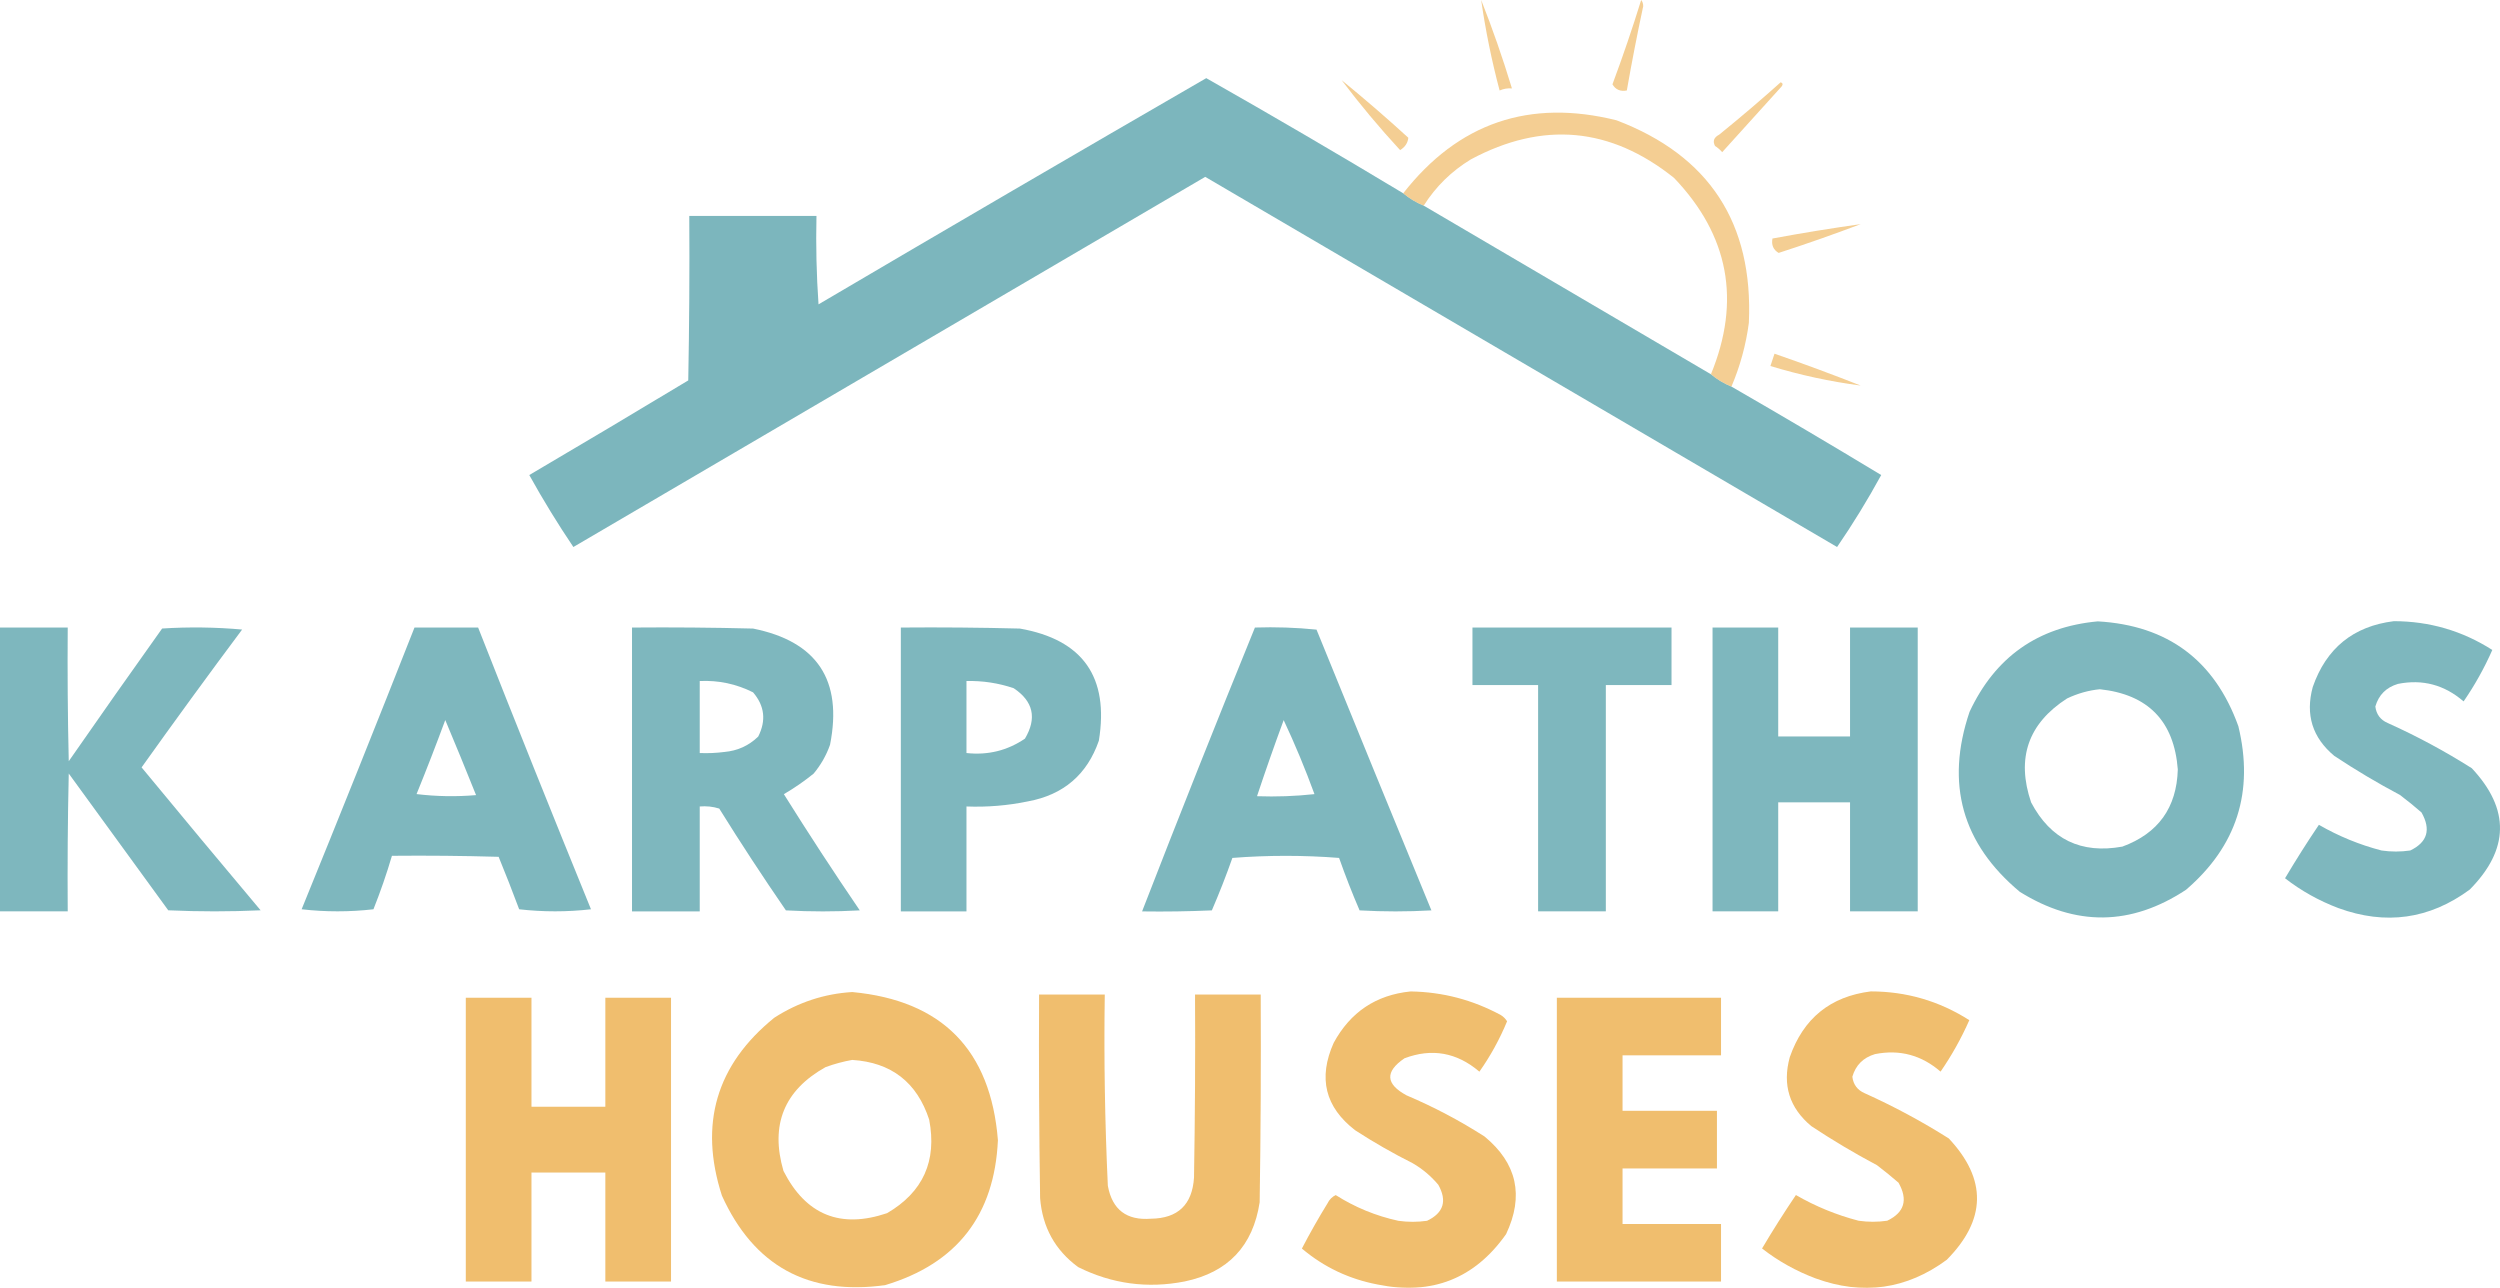 <svg width="66" height="34" viewBox="0 0 66 34" fill="none" xmlns="http://www.w3.org/2000/svg">
<path opacity="0.976" fill-rule="evenodd" clip-rule="evenodd" d="M37.045 5.103C37.207 5.239 37.387 5.347 37.586 5.429C40.114 6.913 42.641 8.397 45.169 9.881C45.33 10.016 45.511 10.125 45.71 10.206C47.035 10.97 48.353 11.748 49.664 12.541C49.306 13.197 48.918 13.83 48.499 14.441C42.939 11.183 37.379 7.926 31.818 4.669C26.258 7.926 20.698 11.183 15.137 14.441C14.723 13.827 14.335 13.194 13.973 12.541C15.377 11.715 16.776 10.883 18.17 10.043C18.197 8.596 18.206 7.148 18.197 5.7C19.317 5.7 20.436 5.7 21.555 5.7C21.537 6.479 21.555 7.257 21.609 8.035C25.015 6.03 28.427 4.039 31.845 2.063C33.592 3.054 35.325 4.068 37.045 5.103Z" fill="#79B4BB"/>
<g opacity="0.718">
<path fill-rule="evenodd" clip-rule="evenodd" d="M39.103 0C39.404 0.762 39.675 1.541 39.915 2.334C39.802 2.325 39.694 2.343 39.59 2.389C39.382 1.606 39.219 0.81 39.103 0Z" fill="#EFBB68"/>
<path fill-rule="evenodd" clip-rule="evenodd" d="M43.327 0C43.362 0.042 43.38 0.096 43.381 0.163C43.223 0.903 43.078 1.645 42.948 2.389C42.778 2.421 42.651 2.367 42.569 2.226C42.843 1.49 43.096 0.748 43.327 0Z" fill="#EFBB68"/>
<path fill-rule="evenodd" clip-rule="evenodd" d="M35.42 2.117C36.018 2.604 36.605 3.111 37.18 3.637C37.165 3.775 37.093 3.883 36.963 3.963C36.416 3.37 35.901 2.754 35.42 2.117Z" fill="#EFBB68"/>
<path fill-rule="evenodd" clip-rule="evenodd" d="M47.01 2.172C47.066 2.193 47.074 2.229 47.037 2.28C46.513 2.859 45.99 3.438 45.466 4.017C45.411 3.953 45.348 3.899 45.277 3.854C45.21 3.727 45.246 3.628 45.385 3.556C45.941 3.106 46.482 2.645 47.01 2.172Z" fill="#EFBB68"/>
<path fill-rule="evenodd" clip-rule="evenodd" d="M45.71 10.206C45.511 10.125 45.33 10.016 45.169 9.88C45.966 7.939 45.641 6.21 44.194 4.696C42.517 3.355 40.73 3.192 38.832 4.207C38.32 4.518 37.905 4.925 37.586 5.429C37.387 5.347 37.207 5.239 37.045 5.103C38.498 3.245 40.376 2.603 42.677 3.176C45.124 4.107 46.288 5.889 46.17 8.523C46.093 9.107 45.939 9.668 45.71 10.206Z" fill="#EFBB68"/>
<path fill-rule="evenodd" clip-rule="evenodd" d="M49.122 5.863C49.194 5.899 49.194 5.899 49.122 5.863Z" fill="#EFBB68"/>
<path fill-rule="evenodd" clip-rule="evenodd" d="M49.122 5.917C48.412 6.186 47.69 6.44 46.956 6.677C46.816 6.595 46.761 6.468 46.793 6.297C47.567 6.153 48.343 6.027 49.122 5.917Z" fill="#EFBB68"/>
<path fill-rule="evenodd" clip-rule="evenodd" d="M46.847 9.338C47.612 9.602 48.37 9.883 49.122 10.179C48.314 10.073 47.52 9.901 46.739 9.663C46.775 9.553 46.812 9.445 46.847 9.338Z" fill="#EFBB68"/>
</g>
<g opacity="0.958">
<path fill-rule="evenodd" clip-rule="evenodd" d="M0 16.566C0.596 16.566 1.192 16.566 1.788 16.566C1.779 17.743 1.788 18.919 1.815 20.096C2.63 18.923 3.451 17.756 4.28 16.593C4.985 16.548 5.689 16.557 6.392 16.62C5.494 17.823 4.61 19.036 3.738 20.259C4.779 21.521 5.826 22.779 6.88 24.032C6.067 24.069 5.255 24.069 4.442 24.032C3.566 22.829 2.691 21.625 1.815 20.421C1.788 21.634 1.779 22.847 1.788 24.06C1.192 24.06 0.596 24.06 0 24.06C0 21.562 0 19.064 0 16.566Z" fill="#79B4BB"/>
<path fill-rule="evenodd" clip-rule="evenodd" d="M10.943 16.566C11.503 16.566 12.062 16.566 12.622 16.566C13.599 19.05 14.593 21.529 15.602 24.005C14.97 24.077 14.338 24.077 13.706 24.005C13.532 23.539 13.352 23.078 13.164 22.62C12.225 22.593 11.286 22.584 10.347 22.593C10.207 23.07 10.044 23.54 9.859 24.005C9.227 24.077 8.595 24.077 7.963 24.005C8.972 21.53 9.965 19.05 10.943 16.566ZM11.755 19.009C12.03 19.663 12.301 20.324 12.568 20.991C12.043 21.036 11.52 21.027 10.997 20.964C11.261 20.315 11.514 19.663 11.755 19.009Z" fill="#79B4BB"/>
<path fill-rule="evenodd" clip-rule="evenodd" d="M16.685 16.567C17.751 16.558 18.816 16.567 19.881 16.594C21.573 16.934 22.251 17.957 21.913 19.662C21.814 19.943 21.669 20.196 21.48 20.423C21.232 20.624 20.97 20.805 20.694 20.966C21.342 22.002 22.01 23.025 22.698 24.034C22.048 24.07 21.398 24.07 20.748 24.034C20.141 23.152 19.554 22.256 18.988 21.346C18.822 21.294 18.651 21.276 18.473 21.291C18.473 22.215 18.473 23.138 18.473 24.061C17.877 24.061 17.281 24.061 16.685 24.061C16.685 21.563 16.685 19.065 16.685 16.567ZM18.473 17.979C18.969 17.956 19.439 18.056 19.881 18.278C20.186 18.633 20.231 19.022 20.017 19.445C19.77 19.685 19.472 19.821 19.123 19.852C18.907 19.88 18.69 19.889 18.473 19.88C18.473 19.246 18.473 18.613 18.473 17.979Z" fill="#79B4BB"/>
<path fill-rule="evenodd" clip-rule="evenodd" d="M23.782 16.567C24.829 16.558 25.877 16.567 26.924 16.594C28.588 16.887 29.283 17.874 29.01 19.554C28.7 20.448 28.077 20.982 27.141 21.156C26.605 21.267 26.063 21.312 25.515 21.291C25.515 22.215 25.515 23.138 25.515 24.061C24.938 24.061 24.36 24.061 23.782 24.061C23.782 21.563 23.782 19.065 23.782 16.567ZM25.515 17.979C25.942 17.969 26.358 18.032 26.762 18.169C27.28 18.515 27.379 18.959 27.059 19.5C26.595 19.815 26.081 19.942 25.515 19.88C25.515 19.246 25.515 18.613 25.515 17.979Z" fill="#79B4BB"/>
<path fill-rule="evenodd" clip-rule="evenodd" d="M33.13 16.567C33.673 16.549 34.215 16.567 34.756 16.622C35.762 19.095 36.773 21.566 37.789 24.034C37.157 24.07 36.525 24.07 35.893 24.034C35.697 23.579 35.517 23.118 35.352 22.649C34.413 22.576 33.474 22.576 32.535 22.649C32.37 23.118 32.189 23.579 31.993 24.034C31.379 24.061 30.765 24.07 30.151 24.061C31.123 21.555 32.116 19.057 33.13 16.567ZM33.889 19.011C34.187 19.645 34.458 20.297 34.702 20.965C34.197 21.02 33.692 21.038 33.185 21.02C33.409 20.346 33.644 19.676 33.889 19.011Z" fill="#79B4BB"/>
<path fill-rule="evenodd" clip-rule="evenodd" d="M38.873 16.566C40.624 16.566 42.376 16.566 44.128 16.566C44.128 17.072 44.128 17.579 44.128 18.086C43.55 18.086 42.972 18.086 42.394 18.086C42.394 20.077 42.394 22.068 42.394 24.059C41.798 24.059 41.202 24.059 40.606 24.059C40.606 22.068 40.606 20.077 40.606 18.086C40.029 18.086 39.451 18.086 38.873 18.086C38.873 17.579 38.873 17.072 38.873 16.566Z" fill="#79B4BB"/>
<path fill-rule="evenodd" clip-rule="evenodd" d="M45.211 16.566C45.789 16.566 46.367 16.566 46.945 16.566C46.945 17.525 46.945 18.484 46.945 19.443C47.577 19.443 48.209 19.443 48.841 19.443C48.841 18.484 48.841 17.525 48.841 16.566C49.437 16.566 50.032 16.566 50.628 16.566C50.628 19.063 50.628 21.561 50.628 24.059C50.032 24.059 49.437 24.059 48.841 24.059C48.841 23.1 48.841 22.14 48.841 21.181C48.209 21.181 47.577 21.181 46.945 21.181C46.945 22.14 46.945 23.1 46.945 24.059C46.367 24.059 45.789 24.059 45.211 24.059C45.211 21.561 45.211 19.063 45.211 16.566Z" fill="#79B4BB"/>
<path fill-rule="evenodd" clip-rule="evenodd" d="M55.382 16.404C57.23 16.51 58.467 17.433 59.093 19.173C59.511 20.9 59.051 22.339 57.711 23.49C56.261 24.446 54.799 24.464 53.323 23.544C51.798 22.272 51.355 20.688 51.996 18.793C52.671 17.347 53.799 16.55 55.382 16.404ZM55.436 18.196C56.71 18.332 57.396 19.038 57.494 20.313C57.465 21.323 56.978 22.001 56.032 22.35C54.941 22.549 54.137 22.16 53.621 21.182C53.226 20.017 53.542 19.103 54.569 18.44C54.851 18.306 55.14 18.225 55.436 18.196Z" fill="#79B4BB"/>
<path fill-rule="evenodd" clip-rule="evenodd" d="M63.197 16.399C64.138 16.4 65.005 16.653 65.797 17.159C65.585 17.64 65.332 18.092 65.039 18.517C64.532 18.079 63.955 17.925 63.305 18.055C62.995 18.148 62.797 18.347 62.709 18.652C62.735 18.859 62.843 19.004 63.034 19.087C63.807 19.434 64.547 19.833 65.255 20.281C66.266 21.359 66.248 22.427 65.201 23.485C64.139 24.267 62.983 24.43 61.734 23.974C61.221 23.78 60.751 23.518 60.325 23.186C60.611 22.705 60.908 22.234 61.219 21.775C61.738 22.075 62.289 22.301 62.872 22.453C63.125 22.49 63.377 22.49 63.63 22.453C64.084 22.236 64.183 21.901 63.928 21.449C63.743 21.288 63.554 21.134 63.359 20.987C62.763 20.671 62.186 20.327 61.626 19.956C61.047 19.474 60.858 18.868 61.057 18.136C61.414 17.112 62.127 16.533 63.197 16.399Z" fill="#79B4BB"/>
</g>
<g opacity="0.958">
<path fill-rule="evenodd" clip-rule="evenodd" d="M12.297 26.34C12.875 26.34 13.453 26.34 14.031 26.34C14.031 27.299 14.031 28.258 14.031 29.218C14.681 29.218 15.331 29.218 15.981 29.218C15.981 28.258 15.981 27.299 15.981 26.34C16.559 26.34 17.137 26.34 17.715 26.34C17.715 28.837 17.715 31.335 17.715 33.833C17.137 33.833 16.559 33.833 15.981 33.833C15.981 32.874 15.981 31.915 15.981 30.955C15.331 30.955 14.681 30.955 14.031 30.955C14.031 31.915 14.031 32.874 14.031 33.833C13.453 33.833 12.875 33.833 12.297 33.833C12.297 31.335 12.297 28.837 12.297 26.34Z" fill="#EFBB68"/>
<path fill-rule="evenodd" clip-rule="evenodd" d="M22.499 26.19C24.87 26.413 26.152 27.716 26.345 30.1C26.254 32.084 25.261 33.36 23.366 33.928C21.336 34.208 19.901 33.42 19.059 31.566C18.449 29.676 18.909 28.111 20.44 26.869C21.073 26.461 21.76 26.235 22.499 26.19ZM22.499 27.982C23.53 28.047 24.207 28.572 24.53 29.557C24.74 30.648 24.37 31.471 23.42 32.027C22.187 32.445 21.275 32.075 20.684 30.914C20.329 29.698 20.7 28.784 21.795 28.172C22.031 28.086 22.265 28.023 22.499 27.982Z" fill="#EFBB68"/>
<path fill-rule="evenodd" clip-rule="evenodd" d="M27.432 26.255C28.01 26.255 28.588 26.255 29.166 26.255C29.141 27.94 29.169 29.624 29.247 31.305C29.363 31.935 29.742 32.224 30.384 32.174C31.096 32.166 31.476 31.804 31.522 31.088C31.549 29.477 31.558 27.866 31.549 26.255C32.127 26.255 32.705 26.255 33.283 26.255C33.292 28.084 33.283 29.912 33.255 31.74C33.079 32.894 32.42 33.591 31.278 33.83C30.294 34.023 29.355 33.896 28.461 33.45C27.853 33.001 27.519 32.395 27.459 31.631C27.432 29.839 27.423 28.047 27.432 26.255Z" fill="#EFBB68"/>
<path fill-rule="evenodd" clip-rule="evenodd" d="M37.241 26.174C38.086 26.188 38.88 26.396 39.624 26.799C39.691 26.841 39.745 26.895 39.787 26.962C39.591 27.436 39.347 27.88 39.056 28.292C38.461 27.784 37.801 27.666 37.078 27.939C36.56 28.292 36.578 28.617 37.132 28.917C37.851 29.222 38.537 29.584 39.191 30.003C40.05 30.71 40.239 31.57 39.76 32.582C38.929 33.759 37.8 34.202 36.374 33.912C35.618 33.769 34.95 33.452 34.37 32.962C34.581 32.555 34.807 32.157 35.047 31.767C35.095 31.668 35.168 31.596 35.263 31.55C35.773 31.874 36.324 32.1 36.916 32.229C37.168 32.265 37.421 32.265 37.674 32.229C38.11 32.022 38.209 31.705 37.972 31.279C37.778 31.048 37.552 30.858 37.295 30.709C36.772 30.446 36.266 30.157 35.778 29.84C34.984 29.23 34.794 28.461 35.209 27.532C35.65 26.719 36.327 26.266 37.241 26.174Z" fill="#EFBB68"/>
<path fill-rule="evenodd" clip-rule="evenodd" d="M41.101 26.34C42.546 26.34 43.99 26.34 45.435 26.34C45.435 26.846 45.435 27.353 45.435 27.86C44.568 27.86 43.701 27.86 42.835 27.86C42.835 28.349 42.835 28.837 42.835 29.326C43.665 29.326 44.496 29.326 45.327 29.326C45.327 29.833 45.327 30.34 45.327 30.847C44.496 30.847 43.665 30.847 42.835 30.847C42.835 31.335 42.835 31.824 42.835 32.313C43.701 32.313 44.568 32.313 45.435 32.313C45.435 32.819 45.435 33.327 45.435 33.833C43.99 33.833 42.546 33.833 41.101 33.833C41.101 31.335 41.101 28.837 41.101 26.34Z" fill="#EFBB68"/>
<path fill-rule="evenodd" clip-rule="evenodd" d="M49.389 26.173C50.331 26.174 51.198 26.427 51.99 26.933C51.777 27.414 51.524 27.866 51.231 28.291C50.725 27.853 50.147 27.699 49.498 27.829C49.188 27.922 48.99 28.121 48.902 28.426C48.927 28.633 49.036 28.778 49.227 28.861C49.999 29.209 50.74 29.607 51.448 30.055C52.459 31.133 52.441 32.201 51.394 33.259C50.332 34.041 49.176 34.204 47.927 33.748C47.413 33.554 46.944 33.292 46.518 32.96C46.803 32.479 47.101 32.009 47.412 31.549C47.931 31.849 48.482 32.075 49.065 32.227C49.317 32.264 49.57 32.264 49.823 32.227C50.277 32.01 50.376 31.675 50.121 31.223C49.936 31.063 49.746 30.908 49.552 30.761C48.956 30.445 48.379 30.101 47.819 29.73C47.24 29.248 47.05 28.642 47.25 27.91C47.607 26.886 48.32 26.307 49.389 26.173Z" fill="#EFBB68"/>
</g>
</svg>
